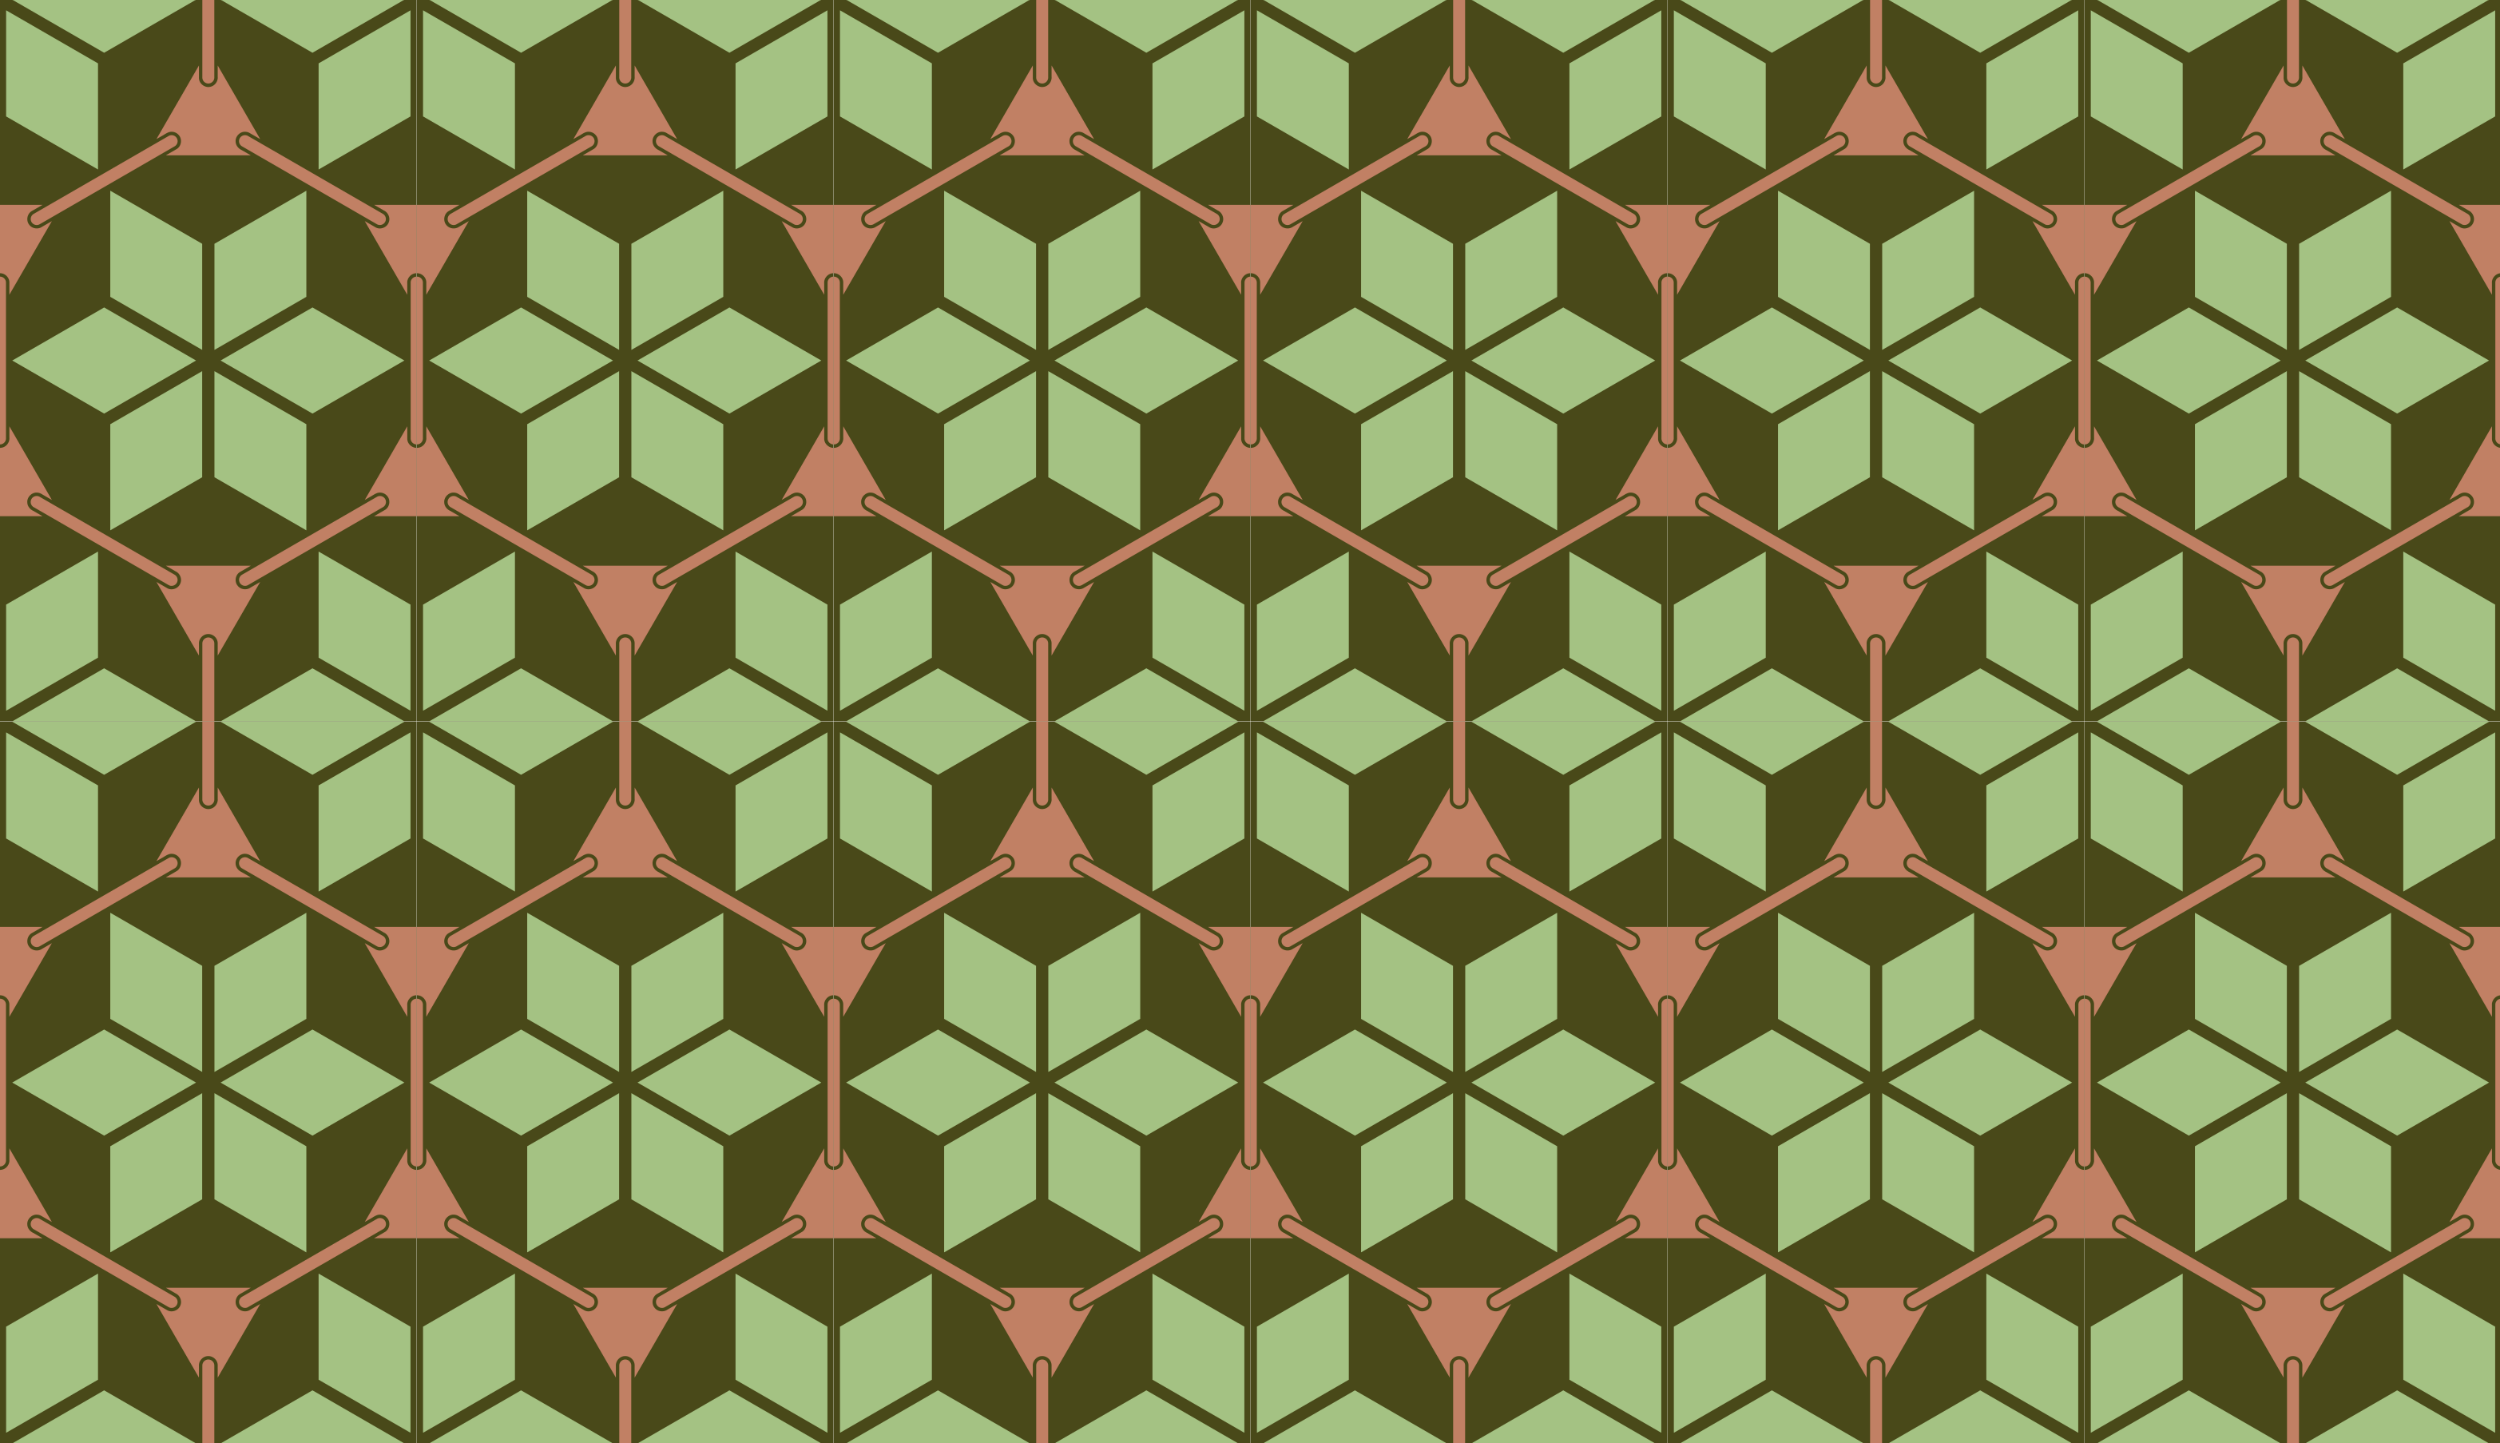 <svg xmlns="http://www.w3.org/2000/svg" height="510mm" width="883.35mm" viewBox="0 0 3129.968 1807.087"><defs><pattern id="a" width="521.666" patternUnits="userSpaceOnUse" patternTransform="translate(4418.8 -2685.8)" height="903.535"><path fill="#494919" d="M4418.8-2685.8h521.66v903.54H4418.8z" transform="translate(-4418.8 2685.8)"/><path d="M4434.1-2685.8l115.07 66.438 115.07-66.438H4434.1zm260.83 0l115.07 66.438 115.07-66.438h-230.14zm-268.5 13.287v132.88l115.07 66.438v-132.88l-115.07-66.438zm506.32 0l-115.07 66.438v132.88l115.07-66.438v-132.88zm-375.9 225.88v132.87l115.07 66.438v-132.87l-115.07-66.438zm245.49 0l-115.07 66.438v132.87l115.07-66.438v-132.87zm-253.16 146.16l-115.07 66.438 115.07 66.438 115.07-66.438-115.07-66.438zm260.83 0l-115.07 66.438 115.07 66.438 115.07-66.438-115.07-66.438zm-138.09 79.725l-115.07 66.438v132.87l115.07-66.436v-132.88zm15.344 0v132.88l115.07 66.436v-132.87l-115.07-66.438zm-145.76 225.88l-115.07 66.438v132.87l115.07-66.438v-132.87zm276.17 0v132.87l115.07 66.438v-132.87l-115.07-66.438zm-268.5 146.16l-115.07 66.438h230.14l-115.07-66.438zm260.83 0l-115.07 66.438h230.14l-115.07-66.438z" fill-rule="evenodd" fill="#a4c283" transform="translate(-4418.8 2685.8)"/><path d="M4672.1-2685.8v97.442a7.5 7.5 0 1015 0v-97.442h-15zm-4.23 82.328l-53.234 92.203c2.116-1.223 4.233-2.443 6.35-3.666 2.425-1.216 4.732-2.94 7.212-4.133a11.737 11.737 0 01.234-.11c.16-.074.323-.146.485-.216a11.737 11.737 0 01.56-.232c1.37-.529 2.806-.852 4.352-.807 3.448.035 6.837 1.674 8.978 4.38 4.334 5.053 3.034 13.572-2.593 17.118-.09.05-.179.103-.268.154a11.737 11.737 0 01-1.05.608c-4.182 2.42-8.367 4.836-12.55 7.255h106.47c-3.848-2.22-7.697-4.445-11.547-6.666-4.103-1.881-7.33-5.867-7.457-10.494-.542-6.569 5.377-12.669 11.955-12.354 1.708.033 3.408.443 4.942 1.196.122.07.243.142.365.213a11.737 11.737 0 01.646.37c4.29 2.471 8.577 4.947 12.865 7.419l-53.236-92.21v14.085c.573 5.98-3.93 11.934-9.943 12.709-6.542 1.226-13.27-4.16-13.527-10.807v-.426a11.737 11.737 0 01-.016-.477 11.737 11.737 0 01.016-.326c-.01-4.929-.01-9.858-.01-14.787zm-33.965 87.287a7.5 7.5 0 00-4.084 1.055l-168.77 97.44a7.5 7.5 0 107.5 12.99l168.77-97.44a7.5 7.5 0 00-3.416-14.045zm91.916 0a7.5 7.5 0 00-3.942 14.045l168.77 97.441a7.5 7.5 0 107.5-12.992l-168.77-97.439a7.5 7.5 0 00-3.558-1.055zm161.39 87.272c4.066 2.347 8.132 4.695 12.199 7.041 5.454 2.493 8.352 9.358 6.029 14.945-2.201 6.28-10.221 9.427-16.111 6.334l-.387-.223a11.737 11.737 0 01-.595-.343c-4.301-2.477-8.6-4.96-12.9-7.438l53.236 92.207v-14.582c-.45-6.338 4.986-12.304 11.359-12.348.13-.01.26-.01.39-.01v-85.586h-53.219zm-468.44 0v85.584c6.026-.084 11.413 4.91 11.719 10.955v.41a11.737 11.737 0 01.018.49 11.737 11.737 0 01-.018.336c.01 4.927.01 9.853.01 14.78l53.236-92.206c-4.138 2.39-8.276 4.778-12.412 7.168-4.938 3.42-12.322 2.29-15.9-2.568-4.16-5.076-2.818-13.417 2.728-16.928l.26-.15a11.737 11.737 0 011.072-.62c4.18-2.419 8.361-4.834 12.541-7.252h-53.254zm0 89.836v210.08a7.5 7.5 0 007.5-7.602v-194.88a7.5 7.5 0 00-7.5-7.601zm521.55 0a7.5 7.5 0 00-7.387 7.605v194.88a7.5 7.5 0 007.5 7.604v-210.09a7.5 7.5 0 00-.113 0zm-11.617 187.37l-53.236 92.207 6.351-3.668c2.424-1.215 4.73-2.934 7.207-4.127a11.737 11.737 0 01.272-.129c.142-.066.286-.131.43-.193a11.737 11.737 0 01.59-.244c1.367-.527 2.8-.85 4.343-.805 3.449.034 6.84 1.673 8.982 4.38 4.336 5.054 3.03 13.57-2.595 17.118l-.278.16a11.737 11.737 0 01-.748.434c-4.278 2.476-8.56 4.946-12.84 7.421h53.252v-85.557c-5.92.05-11.489-4.943-11.72-10.98v-.425a11.737 11.737 0 01-.017-.477 11.737 11.737 0 01.016-.326c-.01-4.93-.01-9.86-.01-14.789zm-498.18.031v14.084c.575 5.98-3.933 11.932-9.942 12.709-.602.113-1.208.169-1.808.174v85.557h53.215c-3.849-2.221-7.696-4.444-11.545-6.664-4.105-1.881-7.332-5.868-7.46-10.494-.54-6.568 5.379-12.672 11.958-12.355 1.708.032 3.406.447 4.941 1.199l.377.217a11.737 11.737 0 01.605.347c4.3 2.477 8.595 4.957 12.893 7.434l-53.234-92.207zm34.47 87.258a7.5 7.5 0 00-3.94 14.045l168.77 97.441a7.5 7.5 0 107.5-12.99l-168.77-97.441a7.5 7.5 0 00-3.56-1.055zm429.75 0a7.5 7.5 0 00-4.083 1.057l-168.77 97.439a7.5 7.5 0 107.5 12.99l168.77-97.44a7.5 7.5 0 00-3.416-14.047zm-268.35 87.272l12.417 7.166c5.445 2.567 8.165 9.545 5.73 15.082-2.328 6.14-10.233 9.125-16.039 6.068l-.4-.23a11.737 11.737 0 01-.514-.297c-4.32-2.488-8.638-4.98-12.957-7.469l53.232 92.203v-14.582c-.451-6.34 4.988-12.305 11.361-12.348 6.182-.31 11.797 4.771 12.109 10.945v.41a11.737 11.737 0 01.018.493 11.737 11.737 0 01-.016.334c.01 4.926.01 9.853.01 14.779l53.232-92.203c-4.065 2.347-8.129 4.692-12.193 7.04-4.895 3.492-12.312 2.564-15.988-2.261-4.326-5.055-3.026-13.573 2.607-17.115l.266-.154a11.737 11.737 0 011.033-.598c.01 0 .011-.01.016-.01 4.182-2.42 8.366-4.837 12.55-7.256h-106.47zm53.106 89.838a7.5 7.5 0 00-7.387 7.605v97.44h15v-97.44a7.5 7.5 0 00-7.613-7.605z" fill-rule="evenodd" fill="#c18064" transform="translate(-4418.8 2685.8)"/></pattern></defs><path fill="url(#a)" d="M4418.8-3589.4h3130v1807.1h-3130z" transform="translate(-4418.8 3589.4)"/></svg>